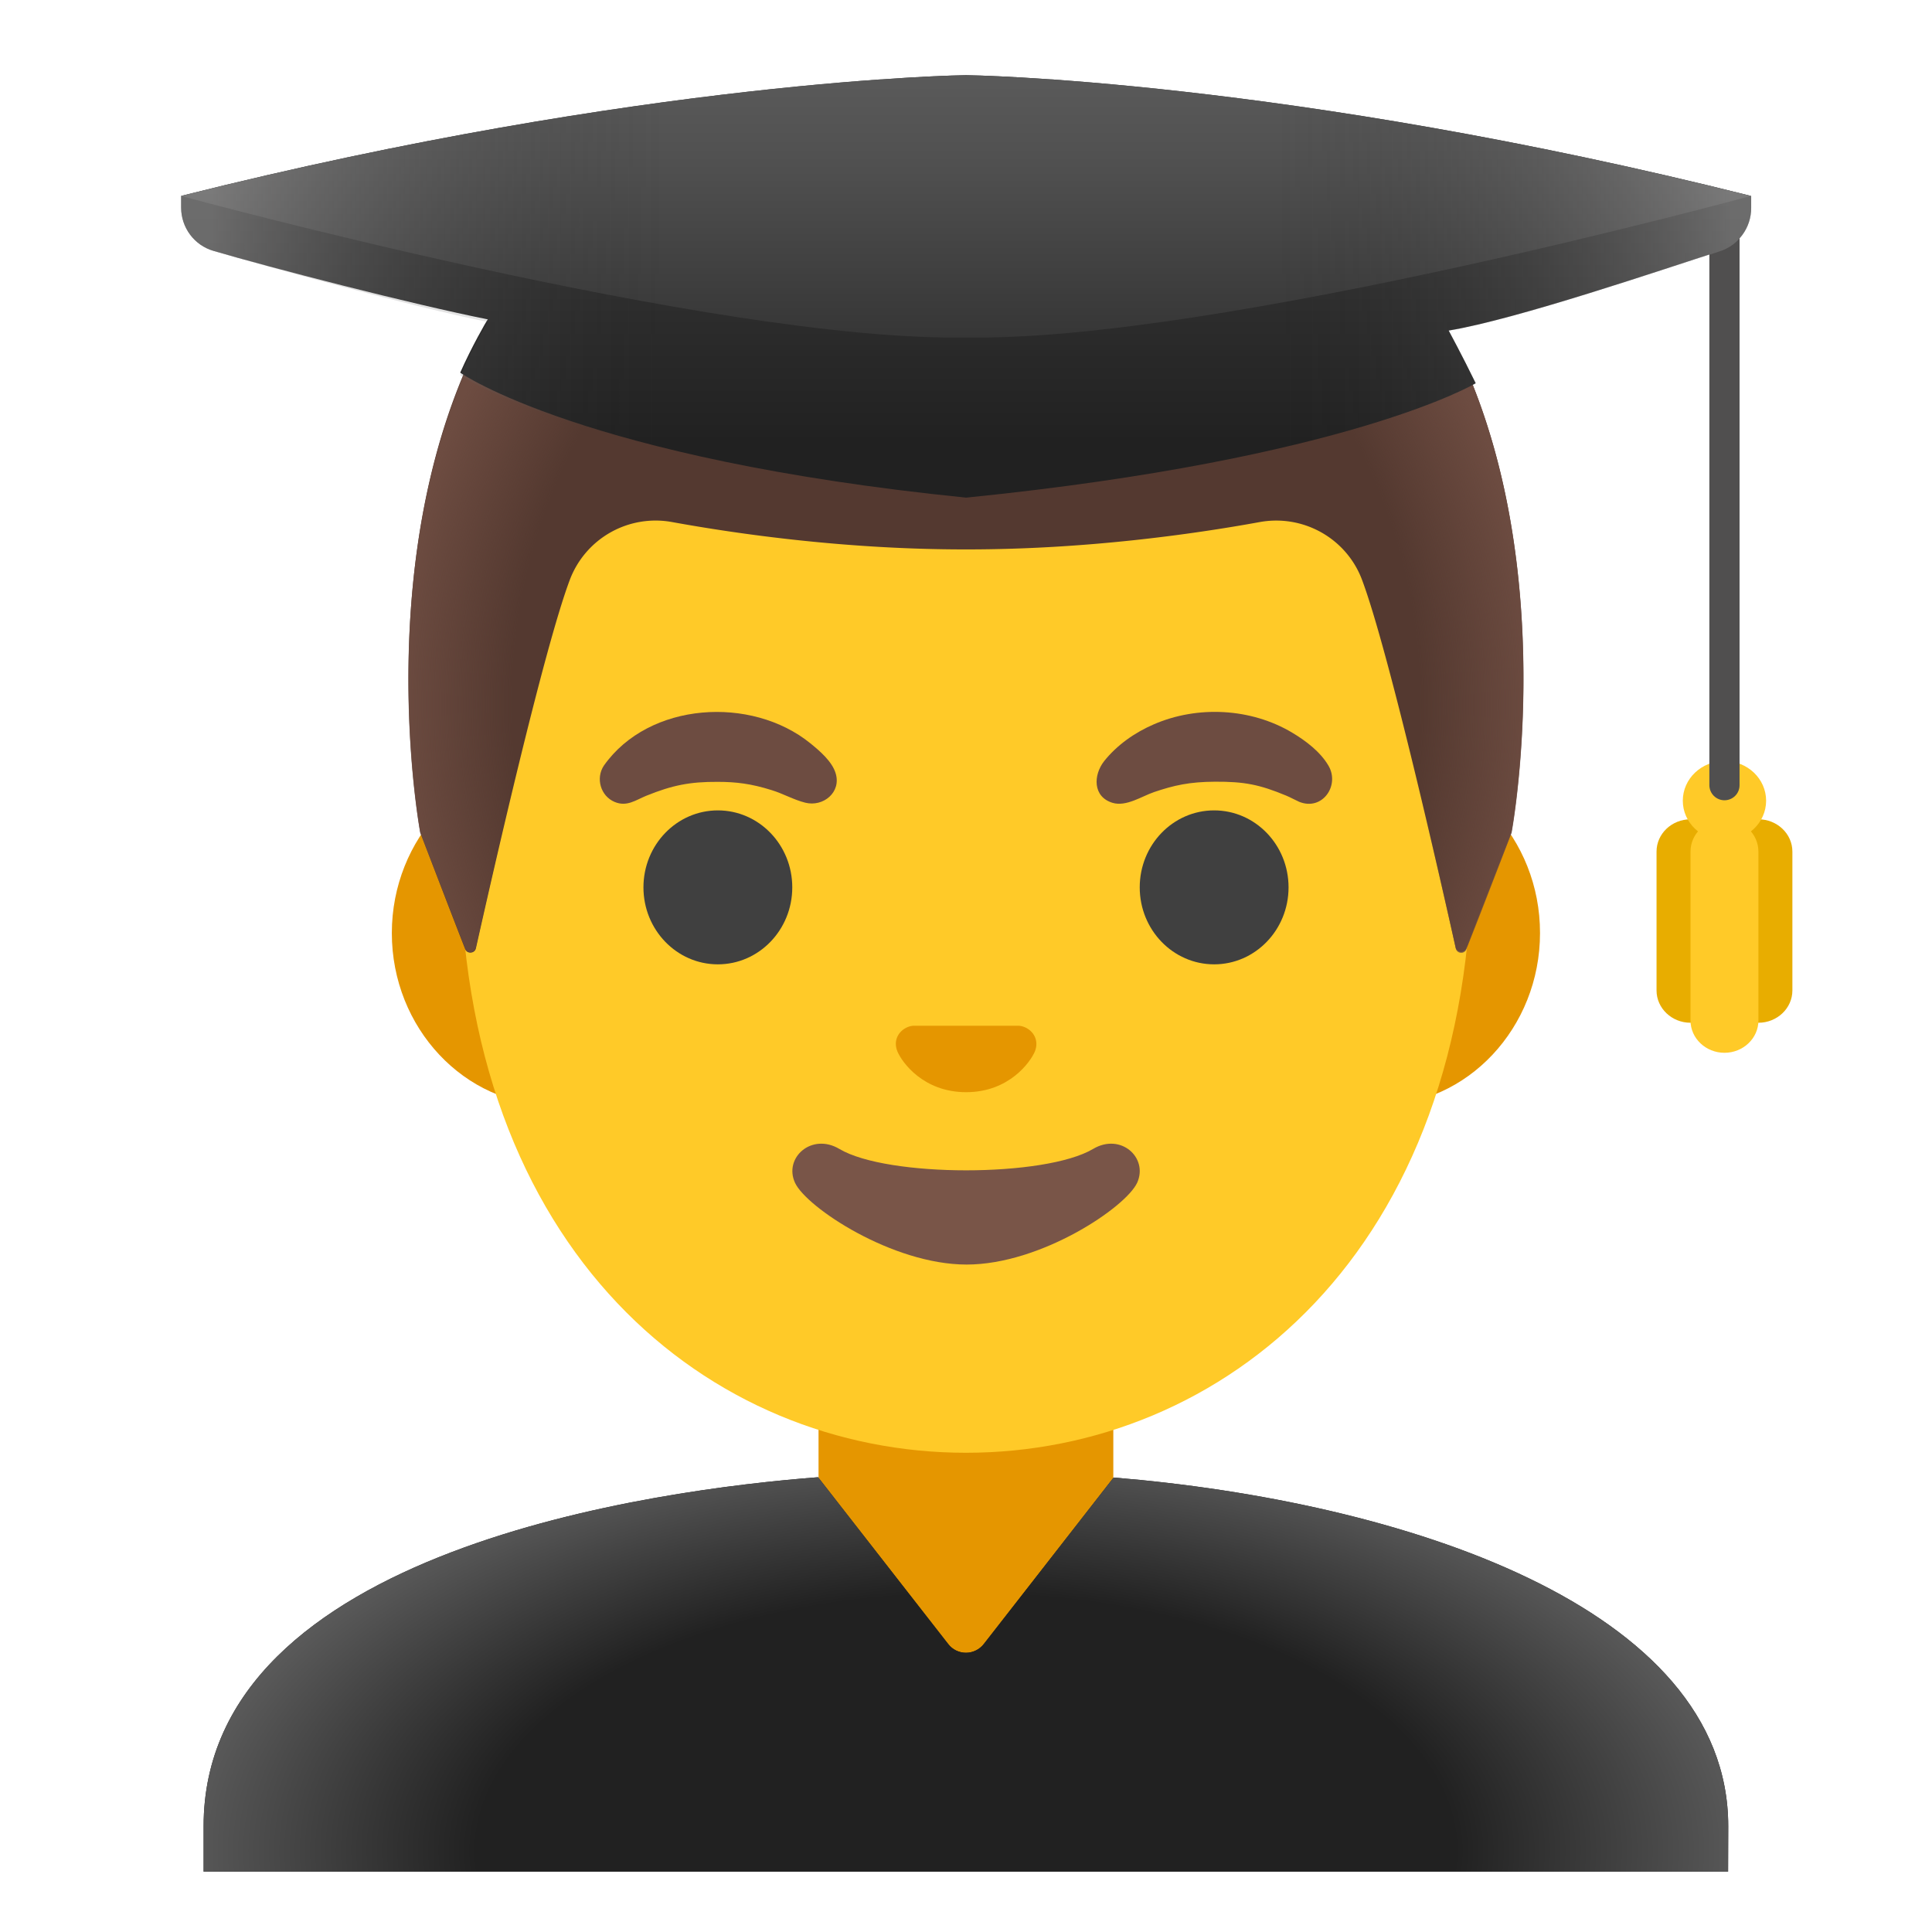 <svg xmlns="http://www.w3.org/2000/svg" xmlns:xlink="http://www.w3.org/1999/xlink" width="800px" height="800px" viewBox="0 0 128 128" aria-hidden="true" class="iconify iconify--noto" preserveAspectRatio="xMidYMid meet"><path d="M73.76 89.08H54.23v19.33c0 4.85 3.98 8.78 8.88 8.78h1.77c4.9 0 8.88-3.93 8.88-8.78V89.08z" fill="#e59600"></path><path d="M91.33 50.41H36.67c-5.89 0-10.71 5.14-10.71 11.41c0 6.28 4.82 11.41 10.71 11.41h54.65c5.89 0 10.71-5.14 10.71-11.41c.01-6.27-4.81-11.41-10.7-11.41z" fill="#e59600"></path><path d="M64 11.05c-17.4 0-33.52 18.61-33.52 45.39c0 26.64 16.61 39.81 33.52 39.81s33.52-13.17 33.52-39.81c0-26.78-16.12-45.39-33.52-45.39z" fill="#ffca28"></path><g fill="#404040"><ellipse cx="47.56" cy="58.79" rx="4.93" ry="5.1"></ellipse><ellipse cx="80.44" cy="58.79" rx="4.93" ry="5.1"></ellipse></g><path d="M67.86 68.04c-.11-.04-.21-.07-.32-.08h-7.07c-.11.01-.22.04-.32.08c-.64.26-.99.92-.69 1.63s1.71 2.69 4.55 2.69s4.25-1.99 4.55-2.69c.29-.71-.06-1.37-.7-1.63z" fill="#e59600"></path><path d="M72.42 76.12c-3.19 1.89-13.63 1.89-16.81 0c-1.83-1.09-3.7.58-2.94 2.24c.75 1.63 6.45 5.42 11.37 5.42s10.55-3.79 11.3-5.42c.75-1.66-1.09-3.33-2.92-2.24z" fill="#795548"></path><g><path d="M64.02 5.03h-.04c-45.44.24-36.13 50.14-36.13 50.14s2.04 5.35 2.97 7.71c.13.34.63.3.71-.05c.97-4.34 4.46-19.73 6.22-24.41a6.075 6.075 0 0 1 6.79-3.83c4.46.81 11.55 1.81 19.38 1.81h.16c7.82 0 14.92-1 19.37-1.81c2.9-.53 5.76 1.08 6.79 3.83c1.75 4.66 5.22 19.96 6.2 24.36c.08.36.58.39.71.05l2.98-7.67c.02.01 9.32-49.89-36.11-50.13z" fill="#543930"></path><radialGradient id="IconifyId17ecdb2904d178eab12857" cx="64.001" cy="81.221" r="37.873" gradientTransform="matrix(1 0 0 -1.128 0 138.298)" gradientUnits="userSpaceOnUse"><stop offset=".794" stop-color="#6d4c41" stop-opacity="0"></stop><stop offset="1" stop-color="#6d4c41"></stop></radialGradient><path d="M100.15 55.17s9.31-49.9-36.13-50.14h-.04c-.71 0-1.4.02-2.08.05c-1.35.06-2.66.16-3.92.31h-.04c-.09.01-.17.03-.26.04c-38.25 4.81-29.84 49.74-29.84 49.74l2.98 7.68c.13.34.62.31.7-.05c.98-4.39 4.46-19.71 6.22-24.37a6.08 6.08 0 0 1 6.8-3.83c4.46.8 11.55 1.8 19.38 1.8h.16c7.82 0 14.92-1 19.37-1.81c2.9-.53 5.76 1.08 6.79 3.83c1.76 4.68 5.25 20.1 6.21 24.42c.08.36.57.39.7.05c.94-2.35 3-7.72 3-7.72z" fill="url(#IconifyId17ecdb2904d178eab12857)"></path></g><g><path d="M116.5 54.28c-1.24 0-2.25.96-2.25 2.14v9.2c0 1.18 1.01 2.14 2.25 2.14s2.25-.96 2.25-2.14v-9.2c0-1.18-1.01-2.14-2.25-2.14z" fill="#e8ad00"></path><path d="M112 54.28c-1.24 0-2.25.96-2.25 2.14v9.2c0 1.18 1.01 2.14 2.25 2.14s2.25-.96 2.25-2.14v-9.2c0-1.18-1.01-2.14-2.25-2.14z" fill="#e8ad00"></path><path d="M114.25 54.28c-1.24 0-2.25.96-2.25 2.14v11.19c0 1.18 1.01 2.14 2.25 2.14s2.25-.96 2.25-2.14V56.42c0-1.18-1.01-2.14-2.25-2.14z" fill="#ffca28"></path><ellipse cx="114.25" cy="53.05" rx="2.76" ry="2.63" fill="#ffca28"></ellipse><path d="M114.25 53.02c-.55 0-1-.45-1-1v-38c0-.55.45-1 1-1s1 .45 1 1v38c0 .56-.45 1-1 1z" fill="#504f4f"></path><linearGradient id="IconifyId17ecdb2904d178eab12858" gradientUnits="userSpaceOnUse" x1="64" y1="127.351" x2="64" y2="98.71" gradientTransform="matrix(1 0 0 -1 0 128)"><stop offset=".003" stop-color="#424242"></stop><stop offset=".472" stop-color="#353535"></stop><stop offset="1" stop-color="#212121"></stop></linearGradient><path d="M116 12.98c-30.83-7.75-52-8-52-8s-21.17.25-52 8v.77c0 1.33.87 2.5 2.14 2.87c3.72 1.1 13.13 3.53 18.18 4.54c-.08.08-1.1 1.87-1.83 3.53c0 0 8.14 5.72 33.52 8.28c25.38-2.56 33.76-7.58 33.76-7.58c-.88-1.81-1.79-3.49-1.79-3.49c4.5-.74 14.23-4.07 17.95-5.26c1.25-.4 2.09-1.55 2.09-2.86v-.8z" fill="url(#IconifyId17ecdb2904d178eab12858)"></path><linearGradient id="IconifyId17ecdb2904d178eab12859" gradientUnits="userSpaceOnUse" x1="64" y1="127.184" x2="64" y2="96.184" gradientTransform="matrix(1 0 0 -1 0 128)"><stop offset=".003" stop-color="#616161"></stop><stop offset=".324" stop-color="#505050"></stop><stop offset=".955" stop-color="#242424"></stop><stop offset="1" stop-color="#212121"></stop></linearGradient><path d="M64 4.98s-21.17.25-52 8c0 0 35.41 9.67 52 9.38c16.59.29 52-9.38 52-9.38c-30.83-7.75-52-8-52-8z" fill="url(#IconifyId17ecdb2904d178eab12859)"></path><linearGradient id="IconifyId17ecdb2904d178eab12860" gradientUnits="userSpaceOnUse" x1="13.893" y1="109.017" x2="114.721" y2="109.017" gradientTransform="matrix(1 0 0 -1 0 128)"><stop offset=".001" stop-color="#bfbebe"></stop><stop offset=".3" stop-color="#212121" stop-opacity="0"></stop><stop offset=".7" stop-color="#212121" stop-opacity="0"></stop><stop offset="1" stop-color="#bfbebe"></stop></linearGradient><path d="M116 12.98c-30.83-7.75-52-8-52-8s-21.17.25-52 8v.77c0 1.33.87 2.5 2.14 2.87c3.72 1.1 13.13 3.69 18.18 4.71c0 0-.96 1.56-1.83 3.53c0 0 8.14 5.55 33.52 8.12c25.38-2.56 33.76-7.58 33.76-7.58c-.88-1.81-1.79-3.49-1.79-3.49c4.5-.74 14.23-4.07 17.95-5.26c1.25-.4 2.09-1.55 2.09-2.86v-.81z" opacity=".4" fill="url(#IconifyId17ecdb2904d178eab12860)"></path></g><g fill="#6d4c41"><path d="M40.01 50.72c2.99-4.23 9.78-4.63 13.67-1.48c.62.5 1.44 1.2 1.68 1.98c.4 1.27-.82 2.26-2.01 1.96c-.76-.19-1.47-.6-2.22-.83c-1.37-.43-2.36-.55-3.59-.55c-1.82-.01-2.99.22-4.72.92c-.71.29-1.29.75-2.1.41c-.93-.39-1.27-1.57-.71-2.41z"></path><path d="M86.07 53.12c-.29-.13-.57-.29-.86-.41c-1.78-.74-2.79-.93-4.72-.92c-1.7.01-2.71.24-4.04.69c-.81.28-1.84.98-2.74.71c-1.32-.4-1.28-1.84-.56-2.76c.86-1.08 2.04-1.9 3.29-2.44c2.9-1.26 6.44-1.08 9.17.55c.89.53 1.86 1.26 2.4 2.18c.78 1.31-.4 3.03-1.94 2.4z"></path></g><g><path d="M114.5 120.99c0-14.61-21.75-21.54-40.72-23.1l-8.6 11.03c-.28.36-.72.58-1.18.58c-.46 0-.9-.21-1.18-.58L54.2 97.87c-10.55.81-40.71 4.75-40.71 23.12V124h101l.01-3.01z" fill="#212121"></path><radialGradient id="IconifyId17ecdb2904d178eab12861" cx="64" cy="5.397" r="54.167" gradientTransform="matrix(1 0 0 -.525 0 125.435)" gradientUnits="userSpaceOnUse"><stop offset=".598" stop-color="#212121"></stop><stop offset="1" stop-color="#616161"></stop></radialGradient><path d="M114.5 120.99c0-14.61-21.75-21.54-40.72-23.1l-8.6 11.03c-.28.36-.72.58-1.18.58c-.46 0-.9-.21-1.18-.58L54.2 97.87c-10.55.81-40.71 4.75-40.71 23.12V124h101l.01-3.01z" fill="url(#IconifyId17ecdb2904d178eab12861)"></path></g></svg>